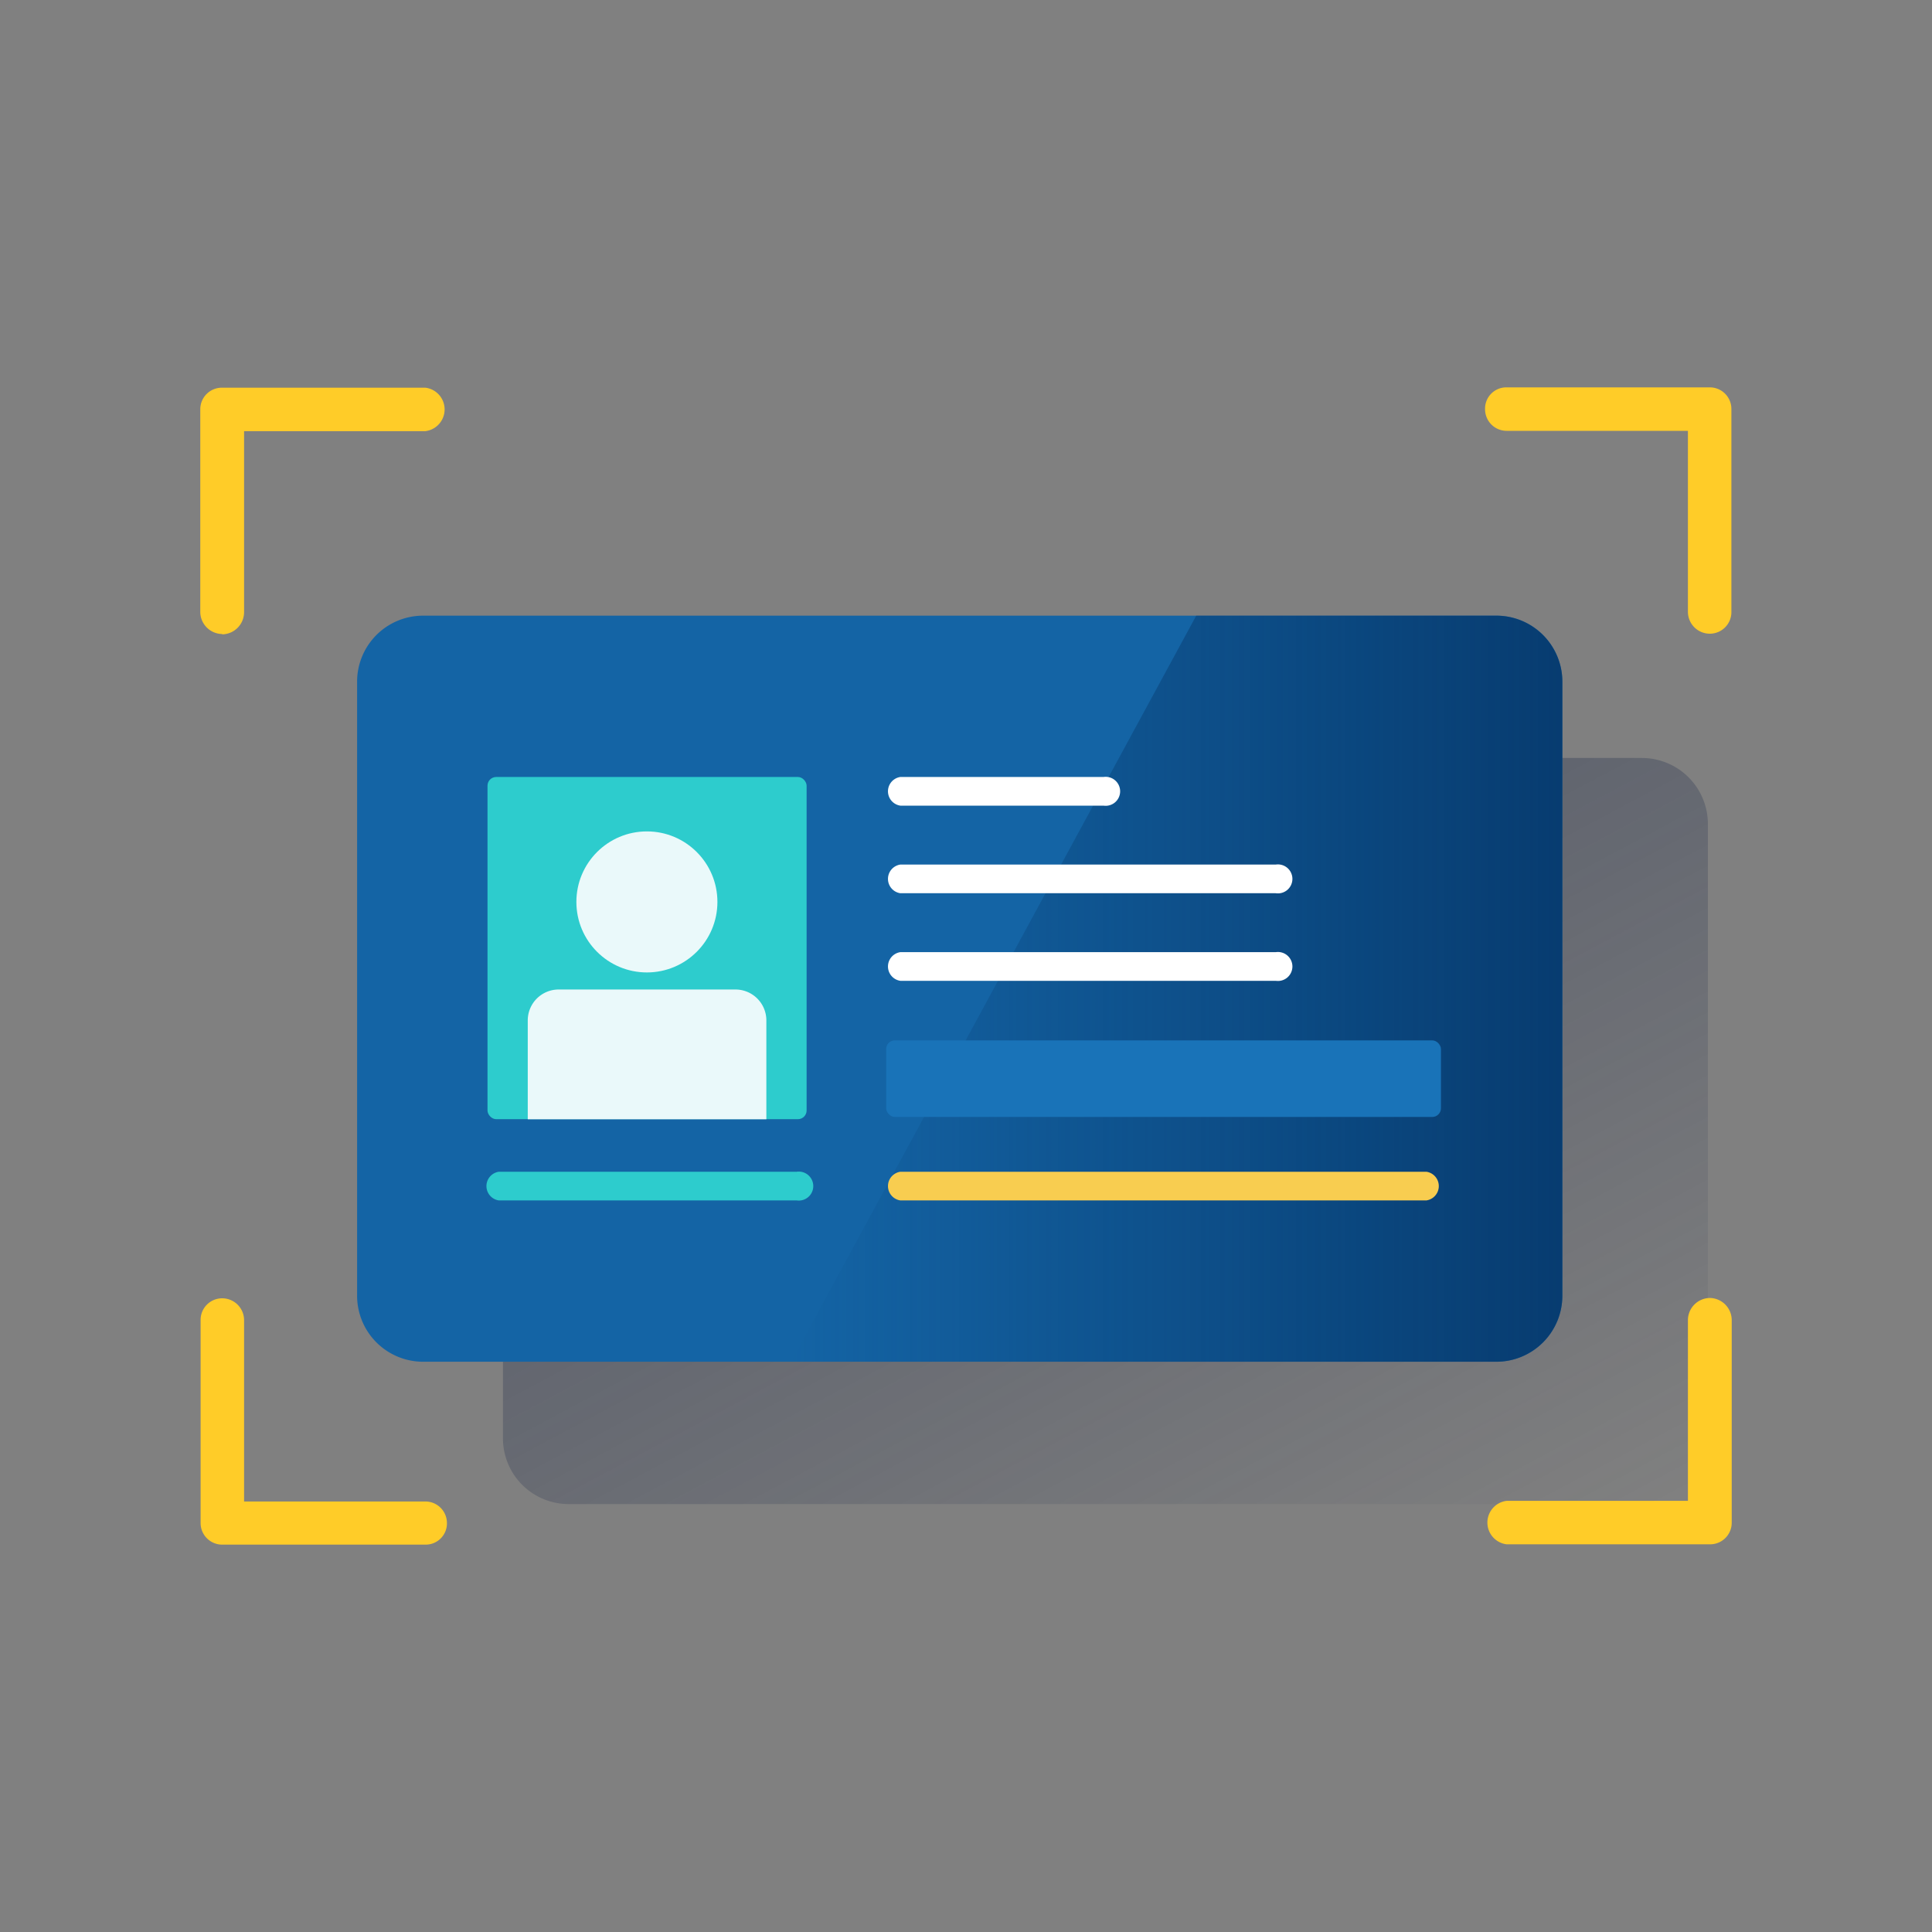 <svg xmlns="http://www.w3.org/2000/svg" xmlns:xlink="http://www.w3.org/1999/xlink" viewBox="0 0 600 600"><rect x="0" y="0" width="600" height="600" fill="#808080" stroke="none"/><defs><style>.cls-1{fill:url(#Degradado_sin_nombre_6);}.cls-2{fill:#1464a5;}.cls-3{fill:url(#Degradado_sin_nombre_2);}.cls-4{fill:#2dcccd;}.cls-5{fill:#eaf9fa;}.cls-6{fill:#fff;}.cls-7{fill:#f8cd50;}.cls-8{fill:#1973b8;}.cls-9{fill:#ffcc28;}.cls-10{fill:none;}</style><linearGradient id="Degradado_sin_nombre_6" x1="257.4" y1="-1017.03" x2="429.15" y2="-1340.03" gradientTransform="matrix(1, 0, 0, -1, 0, -827.25)" gradientUnits="userSpaceOnUse"><stop offset="0" stop-color="#192647"/><stop offset="0" stop-color="#192647" stop-opacity="0.5"/><stop offset="1" stop-color="#192647" stop-opacity="0"/></linearGradient><linearGradient id="Degradado_sin_nombre_2" x1="485.2" y1="-1134.28" x2="245.68" y2="-1134.28" gradientTransform="matrix(1, 0, 0, -1, 0, -827.25)" gradientUnits="userSpaceOnUse"><stop offset="0" stop-color="#043263" stop-opacity="0.8"/><stop offset="1" stop-color="#043263" stop-opacity="0"/></linearGradient></defs><g id="Capa_1" data-name="Capa 1"><path class="cls-1" d="M509.9,235.4H176.6a20.4,20.4,0,0,0-20.4,20.5V446.6a20.4,20.4,0,0,0,20.4,20.5H509.9a20.5,20.5,0,0,0,20.5-20.5h0V255.9A20.5,20.5,0,0,0,509.9,235.4Z"/><path class="cls-2" d="M464.7,191.2H131.4a20.5,20.5,0,0,0-20.5,20.5V402.4a20.5,20.5,0,0,0,20.5,20.5H464.7a20.5,20.5,0,0,0,20.5-20.5h0V211.7A20.5,20.5,0,0,0,464.7,191.2Z"/><path class="cls-3" d="M464.7,191.2H371.5L245.7,422.9h219a20.5,20.5,0,0,0,20.5-20.5h0V211.7A20.5,20.5,0,0,0,464.7,191.2Z"/><rect class="cls-4" x="151.4" y="241.3" width="99.1" height="106.27" rx="2.7"/><circle class="cls-5" cx="200.9" cy="280.1" r="21.9"/><path class="cls-5" d="M173.4,307.3h55.1a9.6,9.6,0,0,1,9.5,9.5h0v30.8H163.9V316.8a9.6,9.6,0,0,1,9.5-9.5Z"/><path class="cls-6" d="M342.7,250.2H279.6a4.5,4.5,0,0,1,0-8.9h63.1a4.5,4.5,0,1,1,0,8.9Z"/><path class="cls-4" d="M247.4,372.8H154.9a4.5,4.5,0,0,1,0-8.9h92.5a4.5,4.5,0,1,1,0,8.9Z"/><path class="cls-6" d="M396.2,277.4H279.6a4.5,4.5,0,0,1,0-8.9H396.2a4.5,4.5,0,1,1,0,8.9Z"/><path class="cls-6" d="M396.2,304.6H279.6a4.5,4.5,0,0,1,0-8.9H396.2a4.5,4.5,0,1,1,0,8.9Z"/><path class="cls-7" d="M443,372.8H279.6a4.5,4.5,0,0,1,0-8.9H443a4.5,4.5,0,0,1,0,8.9Z"/><rect class="cls-8" x="275.2" y="323.1" width="172.3" height="23.78" rx="2.7"/><path id="Path-Copy-9" class="cls-9" d="M69,196.9a6.9,6.9,0,0,1-6.8-6.7h0v-63a6.7,6.7,0,0,1,6.8-6.8h63.1a6.8,6.8,0,0,1,0,13.5H75.8v56.3a6.9,6.9,0,0,1-6.8,6.8Z"/><path id="Path-Copy-9-2" data-name="Path-Copy-9" class="cls-9" d="M138.8,472.9a6.6,6.6,0,0,1-6.7,6.8H69a6.7,6.7,0,0,1-6.7-6.7h0v-63a6.7,6.7,0,0,1,6.7-6.8,6.8,6.8,0,0,1,6.8,6.8h0v56.3h56.3a6.7,6.7,0,0,1,6.7,6.7Z"/><path id="Path-Copy-9-3" data-name="Path-Copy-9" class="cls-9" d="M461.2,127.1a6.6,6.6,0,0,1,6.7-6.8H531a6.7,6.7,0,0,1,6.7,6.7h0v63a6.7,6.7,0,0,1-6.7,6.8,6.8,6.8,0,0,1-6.8-6.8h0V133.8H467.9a6.7,6.7,0,0,1-6.7-6.7Z"/><path id="Path-Copy-9-4" data-name="Path-Copy-9" class="cls-9" d="M531,403.1a6.9,6.9,0,0,1,6.8,6.7h0v63a6.7,6.7,0,0,1-6.8,6.8H467.9a6.8,6.8,0,0,1,0-13.5h56.3V409.9a6.9,6.9,0,0,1,6.8-6.8Z"/></g><g id="Capa_2" data-name="Capa 2"><rect class="cls-10" width="600" height="600"/></g></svg>